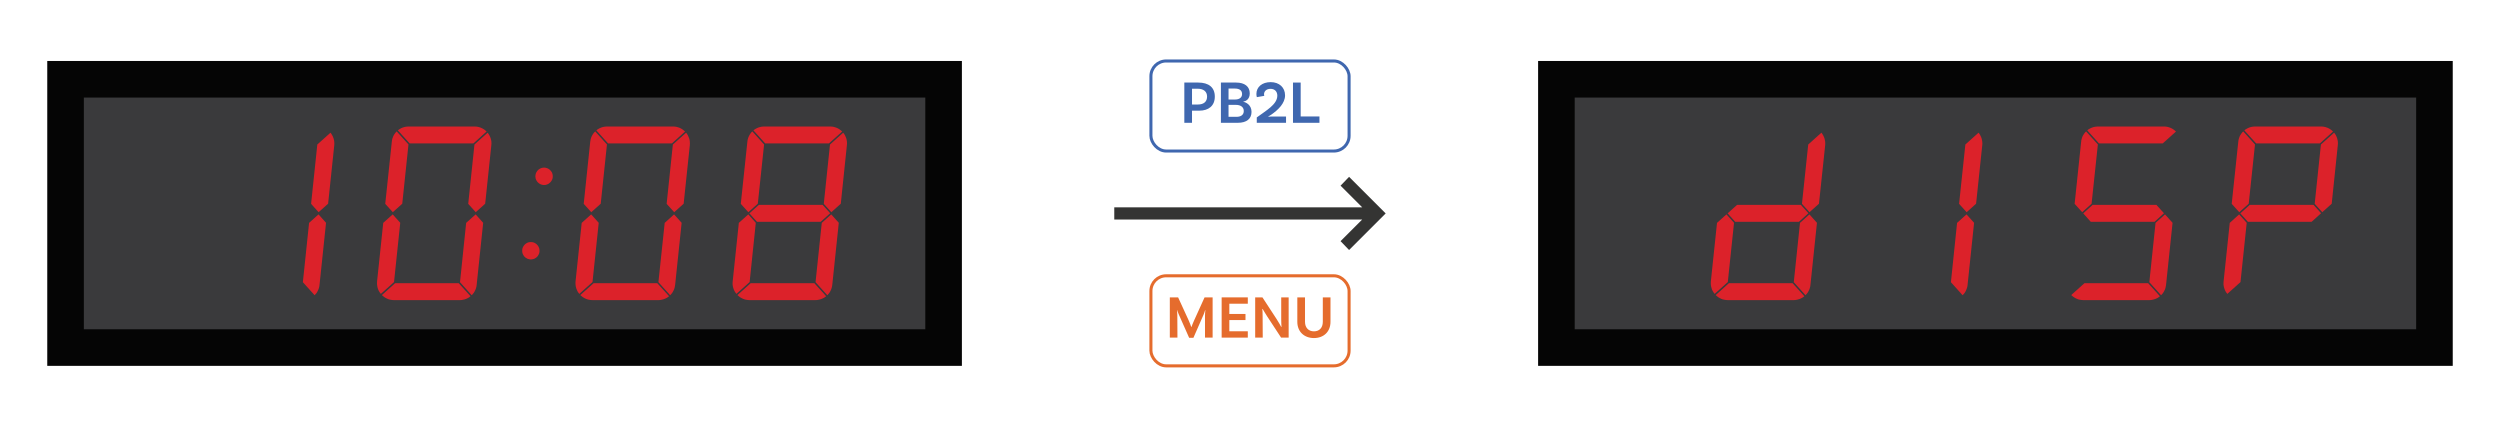 <?xml version="1.0" encoding="UTF-8"?><svg id="a" xmlns="http://www.w3.org/2000/svg" viewBox="0 0 410 70"><rect x="10.75" y="13" width="144" height="44" style="fill:#3a3a3c;"/><path d="M151.75,16v38H13.75V16h138M157.75,10H7.75v50h150V10h0Z" style="fill:#050505;"/><polygon points="138.9 23.26 138.91 23.54 138.89 23.81 137.89 33.41 136.34 34.8 135.1 33.43 136.12 23.7 138.28 21.76 138.45 21.98 138.59 22.22 138.7 22.47 138.8 22.72 138.86 22.99 138.9 23.26" style="fill:#dc222a;"/><polygon points="138.12 21.57 135.95 23.52 125.49 23.52 123.56 21.38 123.76 21.23 123.96 21.11 124.17 21 124.39 20.91 124.62 20.84 124.85 20.79 125.09 20.76 125.32 20.75 136.14 20.75 136.41 20.76 136.69 20.8 136.95 20.87 137.21 20.96 137.46 21.08 137.69 21.22 137.91 21.39 138.12 21.57" style="fill:#dc222a;"/><polygon points="136.32 35.16 137.56 36.54 136.49 46.74 136.45 46.97 136.4 47.2 136.32 47.43 136.23 47.64 136.12 47.86 135.99 48.06 135.84 48.24 135.68 48.42 133.75 46.28 134.77 36.55 136.32 35.16" style="fill:#dc222a;"/><polygon points="134.91 33.6 136.15 34.97 134.6 36.37 124.14 36.37 122.9 34.99 124.45 33.6 134.91 33.6" style="fill:#dc222a;"/><polygon points="133.56 46.45 135.49 48.58 135.3 48.73 135.1 48.86 134.88 48.96 134.66 49.05 134.44 49.12 134.2 49.17 133.97 49.21 133.73 49.22 122.91 49.22 122.64 49.2 122.37 49.16 122.1 49.1 121.84 49 121.6 48.88 121.36 48.74 121.15 48.57 120.94 48.39 123.1 46.45 133.56 46.45" style="fill:#dc222a;"/><polygon points="123.38 21.55 125.31 23.69 124.28 33.41 122.73 34.8 121.49 33.43 122.57 23.23 122.6 22.99 122.66 22.76 122.73 22.54 122.83 22.31 122.94 22.11 123.07 21.91 123.21 21.72 123.38 21.55" style="fill:#dc222a;"/><polygon points="122.72 35.16 123.95 36.54 122.94 46.26 120.77 48.2 120.61 47.98 120.47 47.75 120.35 47.5 120.26 47.24 120.19 46.97 120.15 46.7 120.14 46.43 120.16 46.15 121.17 36.55 122.72 35.16" style="fill:#dc222a;"/><polygon points="113.13 23.26 113.14 23.54 113.13 23.81 112.12 33.41 110.57 34.8 109.33 33.43 110.35 23.7 112.52 21.76 112.68 21.98 112.82 22.22 112.93 22.47 113.03 22.72 113.1 22.99 113.13 23.26" style="fill:#dc222a;"/><polygon points="112.35 21.57 110.19 23.52 99.72 23.52 97.8 21.38 97.99 21.23 98.19 21.11 98.4 21 98.62 20.91 98.85 20.84 99.08 20.79 99.32 20.76 99.56 20.75 110.38 20.75 110.65 20.76 110.92 20.8 111.18 20.87 111.45 20.96 111.69 21.08 111.92 21.22 112.14 21.39 112.35 21.57" style="fill:#dc222a;"/><polygon points="110.55 35.16 111.79 36.54 110.72 46.74 110.68 46.97 110.63 47.2 110.56 47.43 110.46 47.64 110.35 47.86 110.22 48.06 110.07 48.24 109.91 48.42 107.98 46.28 109.01 36.55 110.55 35.16" style="fill:#dc222a;"/><polygon points="107.8 46.45 109.73 48.58 109.53 48.73 109.33 48.86 109.12 48.96 108.9 49.05 108.67 49.12 108.44 49.17 108.2 49.21 107.96 49.22 97.15 49.22 96.87 49.2 96.6 49.16 96.34 49.1 96.08 49 95.83 48.88 95.6 48.74 95.38 48.57 95.17 48.39 97.34 46.45 107.8 46.45" style="fill:#dc222a;"/><polygon points="97.61 21.55 99.54 23.69 98.52 33.41 96.97 34.8 95.73 33.43 96.8 23.23 96.84 22.99 96.89 22.76 96.96 22.54 97.06 22.31 97.17 22.11 97.3 21.91 97.45 21.72 97.61 21.55" style="fill:#dc222a;"/><polygon points="96.95 35.16 98.19 36.54 97.17 46.26 95 48.2 94.84 47.98 94.7 47.75 94.59 47.5 94.49 47.24 94.43 46.97 94.39 46.7 94.38 46.43 94.39 46.15 95.4 36.55 96.95 35.16" style="fill:#dc222a;"/><polygon points="90.64 28.73 90.65 28.92 90.64 29.1 90.61 29.28 90.55 29.46 90.46 29.63 90.36 29.78 90.23 29.92 90.09 30.04 89.94 30.15 89.77 30.23 89.6 30.29 89.41 30.33 89.23 30.34 89.04 30.33 88.86 30.29 88.68 30.23 88.52 30.15 88.36 30.04 88.22 29.92 88.1 29.78 88 29.63 87.91 29.46 87.85 29.28 87.82 29.1 87.8 28.92 87.82 28.73 87.85 28.55 87.91 28.37 88 28.2 88.1 28.05 88.22 27.91 88.36 27.78 88.52 27.68 88.68 27.6 88.86 27.54 89.04 27.5 89.23 27.49 89.41 27.5 89.6 27.54 89.77 27.6 89.94 27.68 90.09 27.78 90.23 27.91 90.36 28.05 90.46 28.2 90.55 28.37 90.61 28.55 90.64 28.73" style="fill:#dc222a;"/><polygon points="88.47 40.94 88.48 41.12 88.47 41.31 88.44 41.49 88.37 41.67 88.29 41.83 88.19 41.99 88.07 42.13 87.93 42.25 87.77 42.35 87.61 42.44 87.43 42.49 87.25 42.53 87.06 42.55 86.87 42.53 86.69 42.49 86.51 42.44 86.35 42.35 86.19 42.25 86.05 42.13 85.93 41.99 85.83 41.83 85.74 41.67 85.68 41.49 85.65 41.31 85.64 41.12 85.65 40.94 85.68 40.75 85.74 40.58 85.83 40.41 85.93 40.26 86.05 40.12 86.19 39.99 86.35 39.89 86.51 39.8 86.69 39.74 86.87 39.71 87.06 39.7 87.25 39.71 87.43 39.74 87.61 39.8 87.77 39.89 87.93 39.99 88.07 40.12 88.19 40.26 88.29 40.41 88.37 40.58 88.44 40.75 88.47 40.94" style="fill:#dc222a;"/><polygon points="80.59 23.26 80.6 23.54 80.58 23.81 79.57 33.41 78.02 34.8 76.79 33.43 77.81 23.7 79.97 21.76 80.13 21.98 80.27 22.22 80.39 22.47 80.48 22.72 80.55 22.99 80.59 23.26" style="fill:#dc222a;"/><polygon points="79.8 21.57 77.64 23.52 67.18 23.52 65.25 21.38 65.44 21.23 65.64 21.11 65.85 21 66.07 20.91 66.3 20.84 66.53 20.79 66.77 20.76 67.01 20.75 77.83 20.75 78.1 20.76 78.37 20.8 78.64 20.87 78.89 20.96 79.14 21.08 79.38 21.22 79.6 21.39 79.8 21.57" style="fill:#dc222a;"/><polygon points="78.01 35.16 79.24 36.54 78.17 46.74 78.14 46.97 78.08 47.2 78.01 47.43 77.91 47.64 77.8 47.86 77.67 48.06 77.52 48.24 77.36 48.42 75.44 46.28 76.45 36.55 78.01 35.16" style="fill:#dc222a;"/><polygon points="75.24 46.45 77.17 48.58 76.98 48.73 76.79 48.85 76.57 48.96 76.35 49.05 76.12 49.12 75.89 49.17 75.65 49.21 75.41 49.22 64.6 49.22 64.32 49.2 64.05 49.16 63.78 49.1 63.53 49 63.28 48.88 63.05 48.74 62.83 48.57 62.63 48.39 64.79 46.45 75.24 46.45" style="fill:#dc222a;"/><polygon points="65.06 21.55 66.99 23.69 65.97 33.41 64.42 34.8 63.18 33.43 64.26 23.23 64.29 22.99 64.34 22.76 64.42 22.54 64.51 22.31 64.62 22.11 64.75 21.91 64.9 21.72 65.06 21.55" style="fill:#dc222a;"/><polygon points="64.4 35.16 65.64 36.54 64.62 46.26 62.46 48.2 62.3 47.98 62.15 47.75 62.03 47.5 61.94 47.24 61.88 46.97 61.84 46.7 61.83 46.43 61.84 46.15 62.85 36.55 64.4 35.16" style="fill:#dc222a;"/><polygon points="54.82 23.26 54.83 23.54 54.82 23.81 53.81 33.41 52.25 34.8 51.02 33.43 52.04 23.7 54.2 21.76 54.36 21.98 54.5 22.22 54.62 22.47 54.71 22.72 54.78 22.99 54.82 23.26" style="fill:#dc222a;"/><polygon points="52.24 35.16 53.47 36.54 52.4 46.74 52.37 46.97 52.31 47.2 52.24 47.43 52.14 47.64 52.03 47.86 51.91 48.06 51.75 48.24 51.6 48.42 49.67 46.28 50.69 36.55 52.24 35.16" style="fill:#dc222a;"/><rect x="255.25" y="13" width="144" height="44" style="fill:#3a3a3c;"/><path d="M396.25,16v38h-138V16h138M402.25,10h-150v50h150V10h0Z" style="fill:#050505;"/><polygon points="383.41 23.26 383.42 23.54 383.4 23.81 382.4 33.41 380.85 34.8 379.61 33.43 380.63 23.7 382.79 21.76 382.96 21.98 383.1 22.22 383.21 22.47 383.3 22.72 383.37 22.99 383.41 23.26" style="fill:#dc222a;"/><polygon points="382.62 21.57 380.46 23.52 370 23.52 368.07 21.38 368.26 21.23 368.47 21.11 368.68 21 368.9 20.91 369.12 20.84 369.36 20.79 369.59 20.76 369.83 20.75 380.65 20.75 380.92 20.76 381.2 20.8 381.46 20.87 381.72 20.96 381.97 21.08 382.2 21.22 382.42 21.39 382.62 21.57" style="fill:#dc222a;"/><polygon points="379.42 33.6 380.66 34.97 379.11 36.37 368.65 36.37 367.41 34.99 368.96 33.6 379.42 33.6" style="fill:#dc222a;"/><polygon points="367.89 21.55 369.82 23.69 368.79 33.41 367.24 34.8 366 33.43 367.08 23.23 367.11 22.99 367.17 22.76 367.24 22.54 367.33 22.31 367.45 22.11 367.58 21.91 367.72 21.72 367.89 21.55" style="fill:#dc222a;"/><polygon points="367.22 35.16 368.46 36.54 367.44 46.26 365.28 48.2 365.12 47.98 364.97 47.75 364.86 47.5 364.77 47.24 364.7 46.97 364.66 46.7 364.65 46.43 364.67 46.15 365.68 36.55 367.22 35.16" style="fill:#dc222a;"/><polygon points="356.86 21.57 354.69 23.52 344.23 23.52 342.31 21.38 342.49 21.23 342.7 21.11 342.91 21 343.13 20.91 343.36 20.84 343.59 20.79 343.83 20.76 344.06 20.75 354.89 20.75 355.16 20.76 355.43 20.8 355.69 20.87 355.95 20.96 356.2 21.08 356.43 21.22 356.65 21.39 356.86 21.57" style="fill:#dc222a;"/><polygon points="355.06 35.16 356.3 36.54 355.23 46.74 355.19 46.97 355.14 47.2 355.07 47.43 354.97 47.64 354.86 47.86 354.73 48.06 354.58 48.24 354.42 48.42 352.49 46.28 353.51 36.55 355.06 35.16" style="fill:#dc222a;"/><polygon points="353.65 33.6 354.89 34.97 353.35 36.37 342.88 36.37 341.65 34.99 343.19 33.6 353.65 33.6" style="fill:#dc222a;"/><polygon points="352.3 46.45 354.23 48.58 354.04 48.73 353.84 48.86 353.63 48.96 353.41 49.05 353.18 49.12 352.94 49.17 352.71 49.21 352.47 49.22 341.66 49.22 341.38 49.2 341.11 49.16 340.84 49.1 340.59 49 340.34 48.88 340.11 48.74 339.89 48.57 339.68 48.39 341.84 46.45 352.3 46.45" style="fill:#dc222a;"/><polygon points="342.12 21.55 344.05 23.69 343.02 33.41 341.48 34.8 340.24 33.43 341.31 23.23 341.34 22.99 341.4 22.76 341.47 22.54 341.56 22.31 341.68 22.11 341.81 21.91 341.95 21.72 342.12 21.55" style="fill:#dc222a;"/><polygon points="325.09 23.26 325.11 23.54 325.09 23.81 324.08 33.41 322.53 34.8 321.29 33.43 322.32 23.7 324.48 21.76 324.64 21.98 324.78 22.22 324.9 22.47 324.99 22.72 325.05 22.99 325.09 23.26" style="fill:#dc222a;"/><polygon points="322.51 35.16 323.75 36.54 322.68 46.74 322.65 46.97 322.59 47.2 322.51 47.43 322.42 47.64 322.31 47.86 322.18 48.06 322.03 48.24 321.87 48.42 319.95 46.28 320.96 36.55 322.51 35.16" style="fill:#dc222a;"/><polygon points="299.33 23.26 299.34 23.54 299.33 23.81 298.31 33.41 296.76 34.8 295.52 33.43 296.55 23.7 298.71 21.76 298.87 21.98 299.01 22.22 299.13 22.47 299.22 22.72 299.28 22.99 299.33 23.26" style="fill:#dc222a;"/><polygon points="296.74 35.16 297.98 36.54 296.91 46.74 296.88 46.97 296.82 47.2 296.75 47.43 296.65 47.64 296.54 47.86 296.41 48.06 296.26 48.24 296.11 48.42 294.18 46.28 295.2 36.55 296.74 35.16" style="fill:#dc222a;"/><polygon points="295.34 33.6 296.58 34.97 295.03 36.37 284.57 36.37 283.33 34.99 284.88 33.6 295.34 33.6" style="fill:#dc222a;"/><polygon points="293.99 46.45 295.91 48.58 295.73 48.73 295.52 48.85 295.31 48.96 295.09 49.05 294.86 49.12 294.63 49.17 294.4 49.21 294.16 49.22 283.34 49.22 283.06 49.2 282.8 49.16 282.53 49.1 282.27 49 282.02 48.88 281.79 48.74 281.57 48.57 281.37 48.39 283.53 46.45 293.99 46.45" style="fill:#dc222a;"/><polygon points="283.14 35.16 284.38 36.54 283.36 46.26 281.2 48.2 281.04 47.98 280.9 47.75 280.77 47.5 280.69 47.24 280.62 46.97 280.58 46.7 280.57 46.43 280.58 46.15 281.59 36.55 283.14 35.16" style="fill:#dc222a;"/><path d="M221.25,41l-1.4-1.45,3.55-3.55h-40.66v-2h40.66l-3.55-3.55,1.4-1.45,6,6-6,6Z" style="fill:#343433;"/><path d="M199.23,15.84c0,1.52-1.03,2.31-2.55,2.31h-1.19v1.99h-1.26v-6.6h2.29c1.7,0,2.71.79,2.71,2.3ZM197.96,15.84c0-.8-.54-1.29-1.56-1.29h-.91v2.59h.96c.96,0,1.51-.46,1.51-1.3Z" style="fill:#3f67af;"/><path d="M205.25,18.35c0,1.14-.81,1.79-2.26,1.79h-2.76v-6.6h2.49c1.4,0,2.24.64,2.24,1.78,0,.98-.68,1.29-1.06,1.35v.03c.45.07,1.35.51,1.35,1.65ZM202.48,14.52h-1v1.8h1.09c.74,0,1.13-.37,1.13-.89,0-.59-.39-.91-1.22-.91ZM203.98,18.21c0-.68-.55-1.01-1.29-1.01h-1.21v1.96h1.3c.7,0,1.2-.3,1.2-.95Z" style="fill:#3f67af;"/><path d="M208.54,19.11h2.37v1.03h-4.8v-.88c1.56-1.16,3.37-2.13,3.37-3.58,0-.67-.43-1.11-1.11-1.11-.64,0-1.07.36-1.07.9,0,.09.02.19.04.25l-1.21.21c-.03-.07-.08-.22-.08-.52,0-1.15.94-1.94,2.34-1.94s2.36.87,2.36,2.17-1.14,2.39-2.27,3.17c-.14.1-.41.26-.49.29l.02.04c.07,0,.27-.03.53-.03Z" style="fill:#3f67af;"/><path d="M216.39,19.1v1.04h-4.34v-6.6h1.26v5.56h3.08Z" style="fill:#3f67af;"/><rect x="188.75" y="10" width="32.5" height="14.77" rx="2.5" ry="2.5" style="fill:none; stroke:#3f67af; stroke-miterlimit:10; stroke-width:.5px;"/><path d="M198.87,55.37h-1.25v-3.66c.01-.29.04-.76.06-.81l-.05-.02c-.02.09-.14.49-.22.66l-1.69,3.86h-.7l-1.73-3.9c-.13-.27-.2-.57-.21-.62l-.04.02c0,.05.04.52.04.81l.02,3.66h-1.25v-6.6h1.36l1.73,3.77c.17.38.38.93.43,1.09h.03c.04-.16.27-.71.44-1.09l1.71-3.77h1.32v6.6Z" style="fill:#e56c2d;"/><path d="M201.61,49.81v1.68h2.65v1h-2.65v1.84h3.03v1.04h-4.29v-6.6h4.29v1.04h-3.03Z" style="fill:#e56c2d;"/><path d="M211.34,55.37h-1.24l-2.28-3.48c-.27-.41-.62-1.01-.75-1.23l-.05.03c.03.14.05.66.05,1.19l.02,3.49h-1.24v-6.6h1.19l2.35,3.6c.36.56.63,1.05.72,1.24l.06-.03c-.02-.17-.05-.67-.05-1.22v-3.59s1.22,0,1.22,0v6.6Z" style="fill:#e56c2d;"/><path d="M218.2,48.77v4.01c0,1.61-1.1,2.66-2.71,2.66s-2.73-1.05-2.73-2.66v-4.01h1.26v4c0,1,.6,1.57,1.47,1.57s1.45-.57,1.45-1.56v-4.01h1.26Z" style="fill:#e56c2d;"/><rect x="188.75" y="45.23" width="32.5" height="14.77" rx="2.5" ry="2.5" style="fill:none; stroke:#e56c2d; stroke-miterlimit:10; stroke-width:.5px;"/></svg>